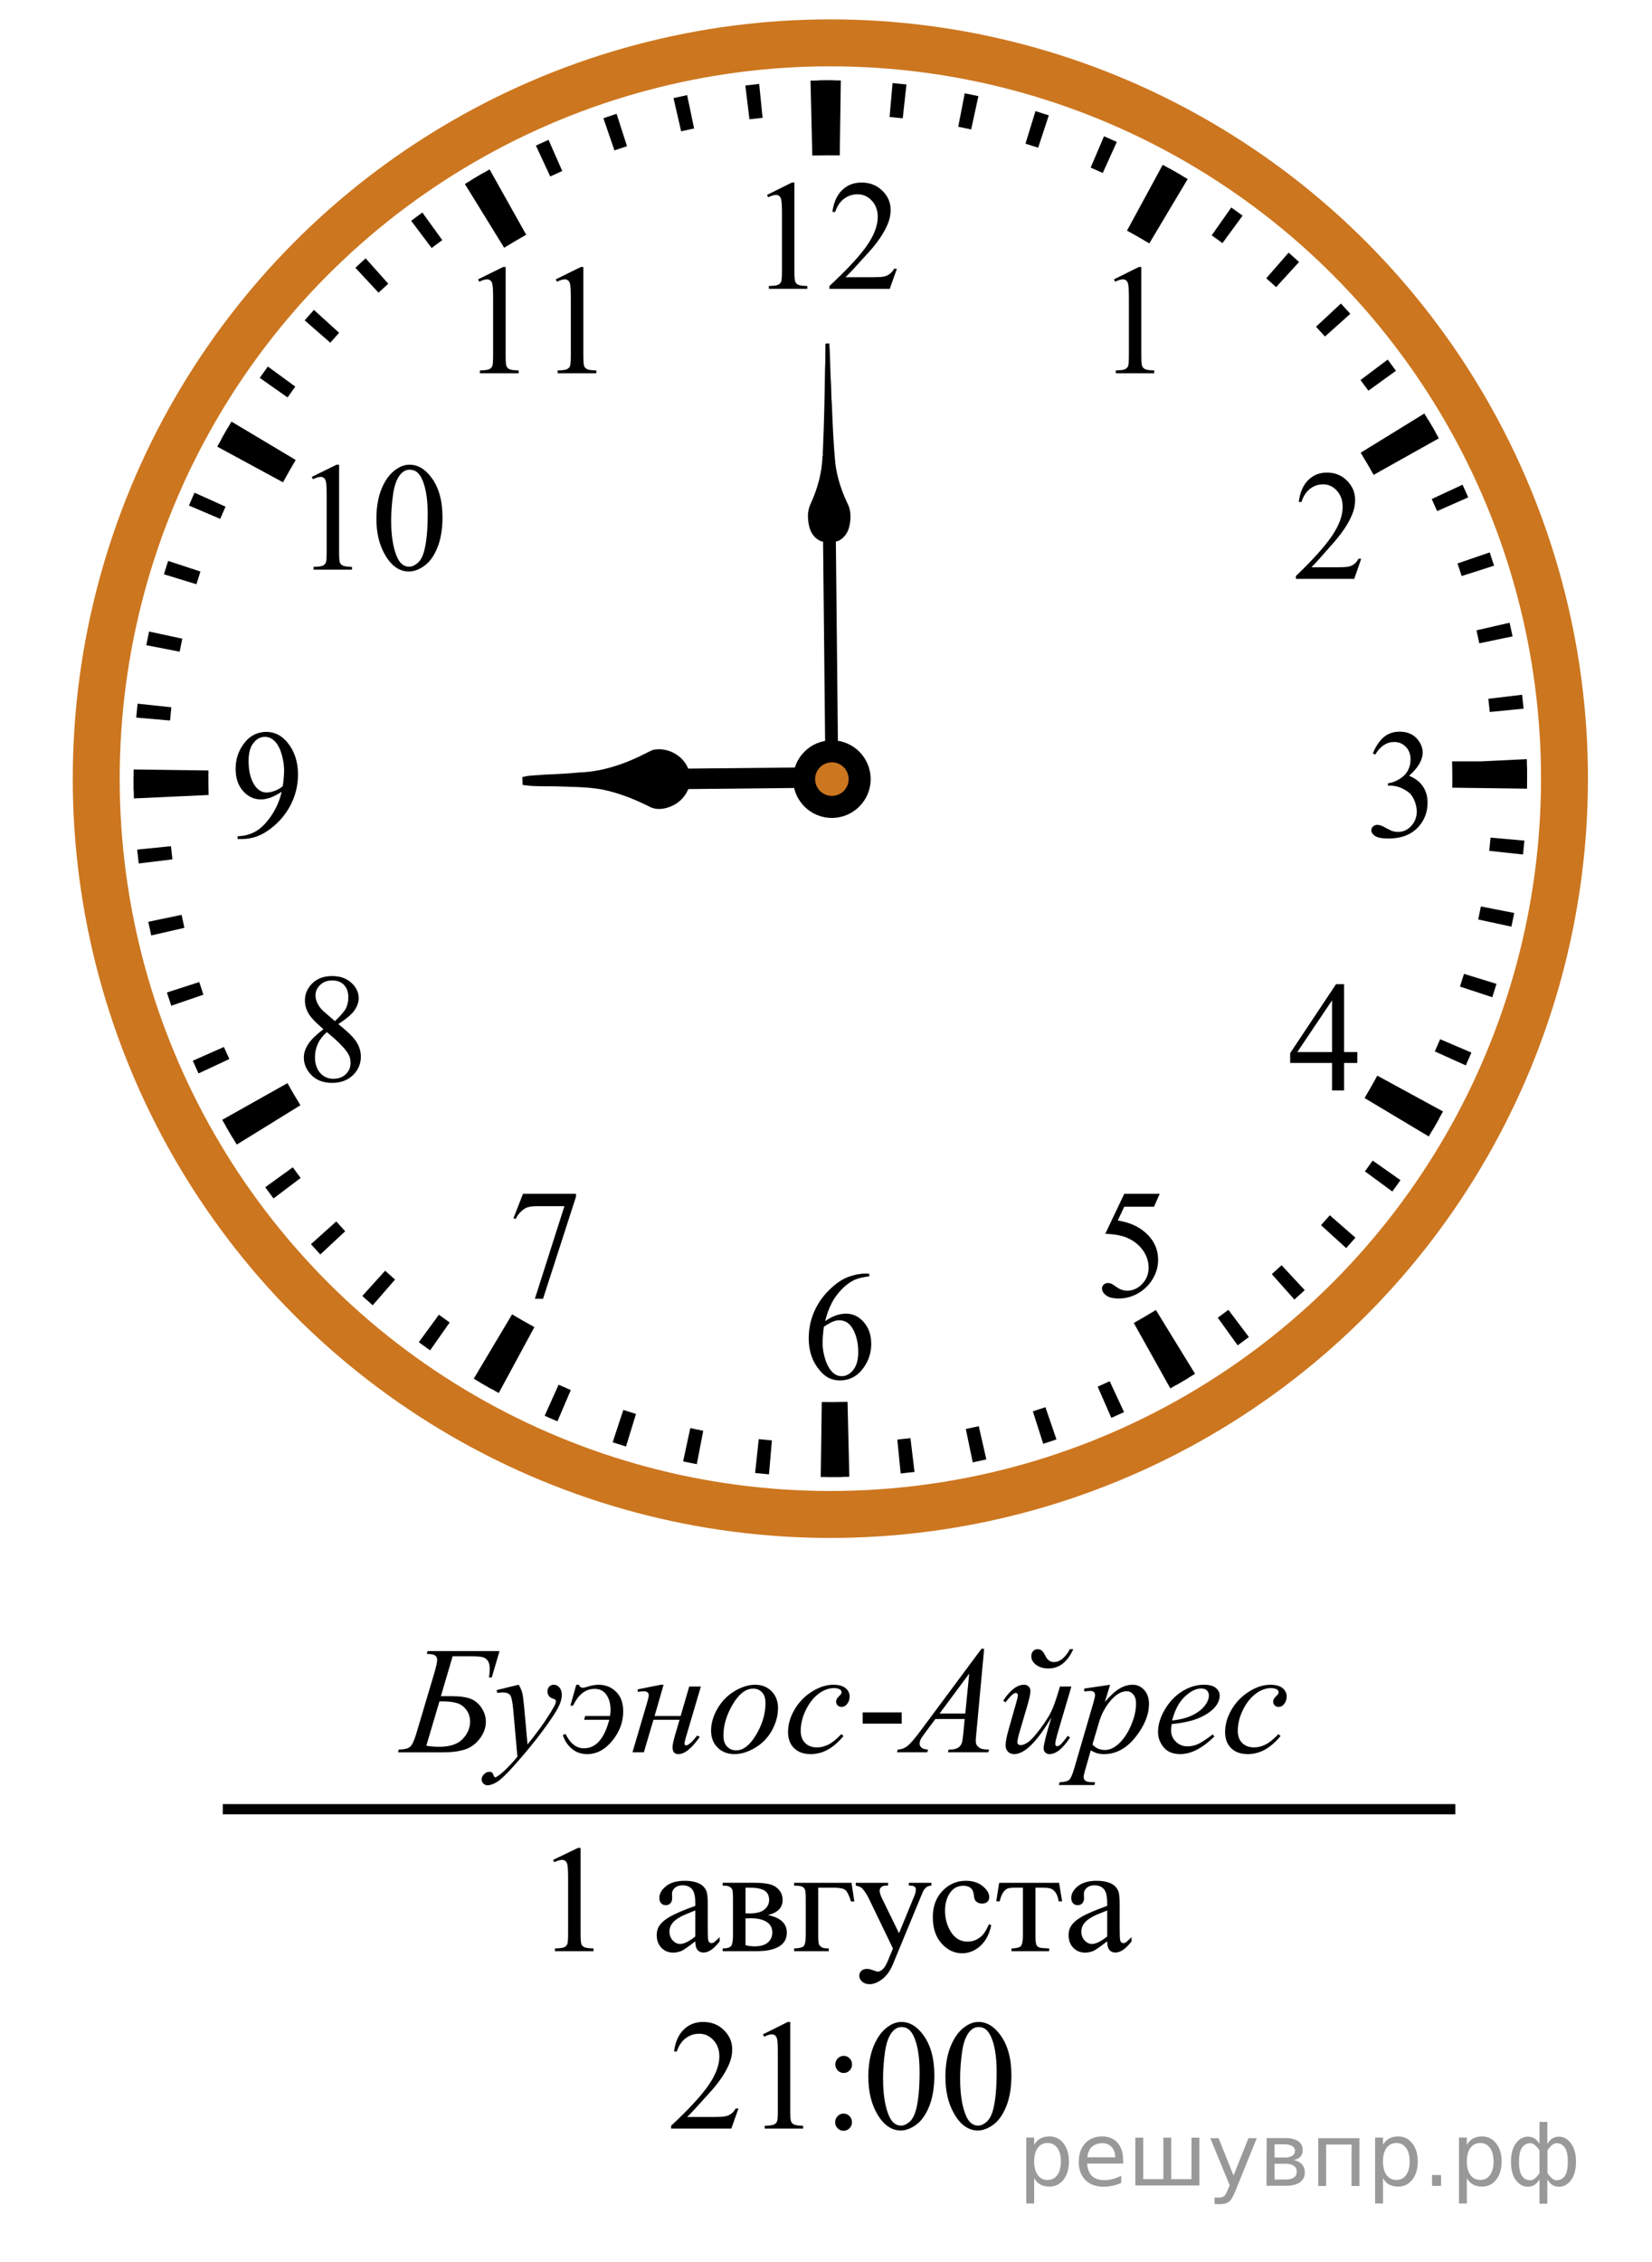 <?xml version="1.0" encoding="UTF-8"?>
<svg id="_Слой_1" xmlns="http://www.w3.org/2000/svg" width="161.5" height="220.98" version="1.1" xmlns:xlink="http://www.w3.org/1999/xlink" viewBox="0 0 161.5 220.98">
  <!-- Generator: Adobe Illustrator 29.6.1, SVG Export Plug-In . SVG Version: 2.1.1 Build 9)  -->
  <defs>
    <clipPath id="clippath">
      <rect x="27.854" y="41.85" width="19.2" height="17.94" fill="none"/>
    </clipPath>
    <clipPath id="clippath-1">
      <rect x="44.099" y="22.494" width="17.959" height="16.768" fill="none"/>
    </clipPath>
    <clipPath id="clippath-2">
      <rect x="106.271" y="22.494" width="9.601" height="16.768" fill="none"/>
    </clipPath>
    <clipPath id="clippath-3">
      <rect x="123.917" y="42.581" width="11.948" height="16.768" fill="none"/>
    </clipPath>
    <clipPath id="clippath-4">
      <rect x="123.441" y="92.563" width="11.949" height="16.768" fill="none"/>
    </clipPath>
    <clipPath id="clippath-5">
      <rect x="105.035" y="112.878" width="11.948" height="17.94" fill="none"/>
    </clipPath>
    <clipPath id="clippath-6">
      <rect x="76.233" y="120.88" width="11.949" height="17.94" fill="none"/>
    </clipPath>
    <clipPath id="clippath-7">
      <rect x="47.457" y="112.876" width="11.948" height="17.942" fill="none"/>
    </clipPath>
    <clipPath id="clippath-8">
      <rect x="27.08" y="91.832" width="11.949" height="17.941" fill="none"/>
    </clipPath>
    <clipPath id="clippath-9">
      <rect x="20.459" y="67.957" width="11.948" height="17.94" fill="none"/>
    </clipPath>
    <clipPath id="clippath-10">
      <rect x="72.359" y="14.255" width="19.2" height="16.768" fill="none"/>
    </clipPath>
    <clipPath id="clippath-11">
      <rect x="131.478" y="67.957" width="11.949" height="17.94" fill="none"/>
    </clipPath>
  </defs>
  <g>
    <line x1="64.377" y1="76.123" x2="81.5" y2="75.947" fill="none" stroke="#000" stroke-width="2"/>
    <path d="M67.136,76.773c-.24.792-.845,1.453-1.61,1.768-.576.243-1.275.372-1.856.078-1.497-.751-3.066-1.387-4.713-1.721-1.536-.289-3.105-.258-4.66-.325-.989-.017-1.983.028-2.966-.103-.004-.119-.008-.237-.011-.353.613-.143,1.247-.105,1.868-.185,1.169-.045,2.339-.106,3.503-.215,2.374-.087,4.655-.902,6.745-1.992.174-.091.349-.185.541-.235,1.322-.233,2.761.609,3.142,1.911" stroke="#000" stroke-width=".5"/>
  </g>
  <g>
    <line x1="81.022" y1="46.31" x2="81.327" y2="76.222" fill="none" stroke="#000" stroke-width="1.25"/>
    <path d="M80.354,52.906c-.649-.201-1.083-.798-1.238-1.44-.177-.731-.213-1.545.129-2.237.684-1.491,1.135-3.11,1.162-4.756.023.015.067.047.085.063-.09-.134-.065-.287-.048-.44.116-2.663.174-5.327.21-7.993.044-.843.024-1.69.039-2.532.126-.007.255-.014.382-.018.077,1.133.079,2.269.133,3.403.07.85.035,1.706.115,2.555.076,1.935.155,3.868.343,5.796.17,1.353.605,2.661,1.189,3.889.362.684.337,1.503.175,2.237-.145.645-.571,1.247-1.216,1.462"/>
  </g>
  <ellipse cx="81.176" cy="76.075" rx="71.768" ry="71.888" fill="none" stroke="#cc761f" stroke-width="4.587"/>
  <path d="M81.143,144.304c-.303,0-.604-.003-.907-.006l.1-7.319c.806.008,1.618.004,2.432-.017l.089-.002.173,7.319-.082.002c-.6.014-1.203.024-1.807.024h.002ZM48.757,136.093c-.817-.447-1.642-.914-2.443-1.393l3.746-6.288c.715.425,1.45.846,2.182,1.243l-3.481,6.438s-.004,0-.004,0ZM114.411,135.644l-3.572-6.389c.728-.406,1.453-.833,2.16-1.269l3.83,6.236c-.791.488-1.605.968-2.418,1.422h0ZM23.146,111.826c-.487-.792-.964-1.605-1.421-2.42l6.376-3.583c.407.727.833,1.454,1.268,2.161l-6.223,3.84h0v.002h0ZM139.677,111.031l-6.277-3.752c.43-.724.852-1.459,1.245-2.188l6.423,3.497c-.444.813-.912,1.636-1.391,2.443h0ZM13.089,78.006l-.004-.181c-.016-.57-.022-1.176-.022-1.782,0-.289,0-.577.005-.866l7.309.097c-.003.255-.004.512-.004.769,0,.541.006,1.084.02,1.628l-7.304.335h0ZM149.282,77.054l-7.309-.096c.003-.284.005-.567.005-.853,0-.54-.006-1.084-.02-1.627v-.095h2.824l4.479-.215.003.121c.015.608.023,1.212.023,1.818,0,.314-.002.631-.005.945h.001-.002v.002h0ZM27.669,47.123l-6.429-3.484c.44-.814.909-1.638,1.389-2.448l6.279,3.748c-.429.723-.846,1.458-1.239,2.184h0ZM134.285,46.393c-.404-.723-.828-1.449-1.266-2.161l6.227-3.833c.491.797.967,1.613,1.42,2.424l-6.38,3.572h0v-.002h-.001,0ZM49.287,24.205l-3.842-6.229c.795-.492,1.61-.971,2.417-1.426l3.579,6.385c-.721.406-1.446.833-2.155,1.272h0v-.002h0ZM112.357,23.78c-.718-.429-1.453-.852-2.182-1.248l3.494-6.432c.813.446,1.634.914,2.438,1.394l-3.75,6.286h0ZM79.411,15.197l-.174-7.318.122-.003c.995-.026,1.91-.033,2.84-.017l-.105,7.319c-.831-.01-1.669-.005-2.511.015l-.172.004h0Z"/>
  <path d="M81.152,144.302h-.229l.03-3.329h.199c.335,0,.673-.002,1.011-.007l.145,3.326c-.054.001-.106.002-.162,0-.288.006-.642.009-.994.01h0ZM75.176,144.043c-.453-.04-.907-.083-1.357-.133l.356-3.308c.427.047.858.088,1.287.126l-.286,3.315h0ZM88.049,143.958l-.329-3.311c.431-.044.86-.091,1.287-.142l.396,3.305c-.451.054-.9.103-1.352.149h0v-.002h-.002ZM68.118,143.052c-.448-.086-.893-.179-1.336-.274l.701-3.252c.42.09.844.178,1.267.261l-.633,3.268h0v-.003h.001ZM95.097,142.875l-.68-3.259c.422-.088.846-.18,1.268-.277l.74,3.243c-.442.102-.883.199-1.328.293h0ZM61.2,141.325c-.438-.137-.872-.272-1.305-.415l1.04-3.162c.411.136.824.267,1.239.395l-.974,3.182h0ZM101.986,141.058l-1.013-3.169c.411-.132.82-.268,1.229-.408l1.077,3.148c-.43.15-.86.293-1.293.429h0ZM54.495,138.869c-.417-.18-.836-.363-1.248-.548l1.362-3.037c.396.179.791.352,1.192.524l-1.306,3.061h0ZM108.646,138.526l-1.336-3.047c.394-.173.785-.352,1.174-.534l1.403,3.017c-.41.19-.824.381-1.239.563h-.003,0ZM48.088,135.725c-.396-.222-.791-.448-1.184-.676l1.67-2.879c.374.218.75.435,1.129.645l-1.616,2.908h0v.002h.001ZM115.007,135.306l-1.654-2.888c.376-.216.746-.435,1.115-.655l1.709,2.854c-.389.234-.779.462-1.17.689h0ZM42.049,131.929c-.372-.263-.741-.525-1.108-.795l1.966-2.686c.349.256.699.509,1.052.758l-1.91,2.721h0v.002h0ZM120.993,131.439l-1.943-2.699c.35-.252.696-.508,1.039-.769l2.002,2.658c-.362.272-.729.543-1.096.81h-.002ZM36.435,127.524c-.342-.299-.683-.602-1.016-.908l2.232-2.466c.32.291.642.579.969.864l-2.185,2.51h0ZM126.542,126.967l-2.211-2.483c.321-.287.641-.578.955-.872l2.263,2.435c-.332.311-.669.617-1.007.92h0ZM31.315,122.561c-.308-.332-.615-.667-.917-1.006l2.476-2.22c.289.323.578.643.872.959l-2.431,2.267h0ZM131.603,121.939l-2.46-2.238c.292-.32.577-.644.861-.969l2.503,2.189c-.299.342-.601.683-.906,1.02h0v-.002h.002ZM26.738,117.089c-.273-.363-.543-.729-.81-1.098l2.696-1.944c.25.35.507.697.766,1.04l-2.653,2.005h0v-.003h0ZM136.114,116.412l-2.677-1.97c.255-.348.507-.699.757-1.054l2.716,1.913c-.263.374-.525.744-.796,1.111h0ZM22.753,111.174c-.233-.389-.464-.781-.69-1.174l2.883-1.656c.215.375.431.746.652,1.113l-2.845,1.717h0ZM140.03,110.438l-2.871-1.674c.22-.375.434-.751.644-1.13l2.901,1.622c-.222.397-.447.792-.677,1.185h.001v-.002h.004-.002ZM19.408,104.872c-.189-.41-.378-.822-.561-1.238l3.04-1.344c.173.396.351.788.534,1.178l-3.013,1.404h0ZM143.297,104.091l-3.03-1.368c.178-.396.352-.792.522-1.192l3.058,1.307c-.18.419-.363.839-.55,1.253h0ZM16.743,98.259c-.148-.428-.29-.861-.427-1.292l3.162-1.021c.132.411.27.822.409,1.233l-3.144,1.08h0ZM145.884,97.429l-3.157-1.042c.136-.411.267-.825.395-1.24l3.176.974c-.135.439-.271.873-.412,1.307h-.002ZM14.787,91.393c-.101-.445-.199-.887-.292-1.335l3.254-.677c.089.423.181.846.278,1.267l-3.238.744h0v.002h-.002ZM147.756,90.535l-3.246-.703c.09-.421.178-.846.261-1.271l3.262.638c-.09.448-.18.891-.277,1.336h0ZM13.559,84.361c-.056-.452-.104-.902-.151-1.356l3.306-.333c.043.43.092.861.142,1.288l-3.298.402h.001,0ZM148.892,83.485l-3.303-.356c.047-.43.089-.861.127-1.293l3.309.293c-.04.453-.084.905-.133,1.356h0ZM13.072,77.237l-.002-.123c-.005-.354-.008-.706-.008-1.061v-.184l3.322.017v.166c0,.336.002.674.006,1.009l.002.122-3.323.054s.003,0,.003,0ZM149.286,76.365l-3.321-.025v-.243c0-.312,0-.627-.007-.939l-.002-.135h3.323-1.595l1.588-.126.009.141c.004.353.008.706.008,1.059v.269h-.003,0ZM16.628,70.395l-3.31-.288c.041-.454.082-.906.131-1.358l3.302.353c-.046.428-.087.86-.125,1.29h0v.002h.002ZM145.64,69.558c-.042-.43-.089-.861-.14-1.286l3.299-.396c.054.452.103.904.149,1.359l-3.306.326h-.002s0-.003,0-.003ZM17.565,63.67l-3.263-.634c.087-.449.177-.892.272-1.336l3.247.699c-.09.421-.176.846-.256,1.271h0ZM144.618,62.849c-.088-.422-.18-.847-.277-1.267l3.238-.742c.101.444.197.886.292,1.333l-3.254.679h0v-.003h0ZM19.201,57.08l-3.176-.972c.134-.439.27-.872.412-1.307l3.157,1.038c-.135.411-.266.826-.393,1.241h0ZM142.894,56.279c-.131-.411-.268-.821-.407-1.229l3.145-1.08c.148.43.29.863.427,1.297l-3.165,1.012h0ZM21.527,50.694l-3.058-1.305c.179-.419.361-.838.547-1.252l3.032,1.363c-.177.396-.35.793-.521,1.194h0ZM140.496,49.935c-.173-.396-.351-.789-.532-1.18l3.014-1.401c.188.41.376.82.559,1.237l-3.041,1.344h0ZM24.509,44.588l-2.904-1.616c.221-.398.447-.794.676-1.189l2.872,1.673c-.218.375-.431.75-.641,1.13h-.004v.002h0ZM137.446,43.879c-.215-.375-.433-.747-.654-1.117l2.849-1.712c.233.388.462.779.688,1.171l-2.883,1.658h0ZM28.111,38.831l-2.717-1.914c.262-.372.523-.74.791-1.107l2.684,1.964c-.256.35-.508.702-.758,1.057h.002-.002ZM133.774,38.173c-.252-.351-.509-.699-.77-1.044l2.658-1.998c.271.363.539.728.805,1.095l-2.693,1.947h0ZM32.291,33.482l-2.507-2.183c.296-.343.599-.685.906-1.022l2.461,2.236c-.289.321-.575.643-.86.969h0ZM129.528,32.879c-.289-.324-.579-.644-.872-.96l2.434-2.264c.309.333.613.669.916,1.006l-2.478,2.218h0ZM37.005,28.595l-2.263-2.435c.332-.309.665-.616,1.003-.918l2.215,2.479c-.321.289-.64.58-.955.874h0ZM124.755,28.051c-.319-.291-.64-.577-.966-.862l2.188-2.506c.342.3.684.604,1.019.912l-2.242,2.458v-.002h0ZM42.197,24.23l-2.001-2.658c.362-.272.727-.543,1.093-.809l1.947,2.697c-.35.252-.697.511-1.041.771h.002ZM119.51,23.752c-.349-.256-.699-.511-1.053-.761l1.913-2.719c.372.263.739.526,1.106.795l-1.966,2.685h0ZM47.814,20.429l-1.713-2.851c.388-.234.778-.463,1.168-.69l1.659,2.885c-.374.216-.745.434-1.114.656h0ZM113.84,20.018c-.372-.219-.749-.434-1.127-.644l1.619-2.907c.396.223.791.449,1.185.679l-1.677,2.872h0ZM53.793,17.241l-1.403-3.016c.409-.191.82-.379,1.234-.562l1.343,3.044c-.394.175-.785.354-1.176.536h0l.002-.002h0ZM107.81,16.898c-.394-.178-.788-.352-1.187-.522l1.305-3.062c.418.18.838.363,1.252.552l-1.373,3.033h.003ZM60.07,14.697l-1.083-3.148c.427-.149.86-.292,1.292-.43l1.017,3.167c-.41.133-.819.27-1.229.41h.003ZM101.49,14.432c-.41-.136-.826-.268-1.24-.396l.979-3.18c.438.134.868.272,1.302.414l-1.041,3.162h0ZM66.589,12.829l-.746-3.244c.443-.102.885-.199,1.331-.292l.681,3.258c-.423.088-.846.181-1.266.278h0ZM94.942,12.646c-.419-.093-.843-.179-1.266-.262l.636-3.268c.448.088.893.18,1.336.278l-.706,3.252h0ZM73.266,11.657l-.401-3.304c.45-.055.901-.104,1.352-.152l.334,3.31c-.431.044-.86.093-1.287.143h0v.002h.002ZM88.252,11.558c-.426-.047-.858-.09-1.286-.128l.291-3.314c.454.04.907.084,1.358.134l-.363,3.308h0ZM80.021,11.188l-.042-3.328.141-.002c.368-.005.722-.008,1.073-.008h.308l-.021,3.329h-.285c-.334,0-.671.002-1.008.006l-.167.002h.001Z"/>
  <circle cx="81.324" cy="76.12" r="3.792"/>
  <circle cx="81.324" cy="76.119" r="1.639" fill="#cc761f"/>
  <g clip-path="url(#clippath)">
    <g>
      <path d="M30.477,46.592l2.431-1.193h.243v8.487c0,.563.022.914.069,1.053.047.138.144.244.291.318s.447.116.898.126v.274h-3.756v-.274c.471-.01.775-.051.913-.122.138-.072.233-.168.287-.289s.081-.483.081-1.086v-5.426c0-.731-.024-1.201-.073-1.408-.035-.158-.098-.274-.188-.349s-.2-.111-.327-.111c-.183,0-.435.077-.759.229l-.11-.229Z"/>
      <path d="M36.797,50.691c0-1.146.172-2.133.516-2.961.344-.827.801-1.443,1.37-1.849.442-.321.899-.482,1.37-.482.767,0,1.454.393,2.063,1.179.762.974,1.142,2.293,1.142,3.958,0,1.166-.167,2.157-.5,2.973-.334.815-.761,1.407-1.278,1.774-.519.368-1.018.553-1.499.553-.953,0-1.746-.565-2.379-1.697-.538-.955-.805-2.103-.805-3.448ZM38.241,50.876c0,1.384.169,2.513.508,3.388.28.736.697,1.104,1.253,1.104.265,0,.54-.12.824-.359.285-.24.501-.642.648-1.205.226-.85.339-2.048.339-3.595,0-1.146-.118-2.103-.354-2.868-.177-.568-.405-.972-.685-1.208-.202-.163-.445-.245-.729-.245-.334,0-.631.151-.892.452-.354.41-.594,1.056-.722,1.935-.126.88-.19,1.747-.19,2.601Z"/>
    </g>
  </g>
  <g clip-path="url(#clippath-1)">
    <g>
      <path d="M46.739,27.292l2.448-1.208h.245v8.593c0,.57.023.925.07,1.065s.145.248.293.323.45.118.905.127v.278h-3.784v-.278c.475-.01.782-.051.92-.124.138-.073.234-.17.289-.293s.082-.489.082-1.099v-5.493c0-.74-.025-1.216-.074-1.426-.035-.16-.099-.278-.189-.353-.092-.075-.201-.112-.33-.112-.184,0-.438.078-.764.232,0,0-.111-.232-.111-.232Z"/>
      <path d="M54.335,27.292l2.448-1.208h.245v8.593c0,.57.023.925.07,1.065s.145.248.293.323.45.118.905.127v.278h-3.783v-.278c.475-.01.781-.051.92-.124.138-.073.234-.17.289-.293s.082-.489.082-1.099v-5.493c0-.74-.025-1.216-.074-1.426-.035-.16-.099-.278-.189-.353-.092-.075-.202-.112-.33-.112-.184,0-.438.078-.765.232,0,0-.111-.232-.111-.232Z"/>
    </g>
  </g>
  <g clip-path="url(#clippath-2)">
    <path d="M108.903,27.291l2.431-1.208h.243v8.593c0,.57.023.925.07,1.065s.144.248.291.323.446.118.898.127v.278h-3.757v-.278c.472-.01.776-.051.914-.124.137-.073.232-.17.287-.293.054-.123.081-.489.081-1.099v-5.492c0-.74-.024-1.216-.074-1.426-.034-.16-.097-.278-.188-.353s-.2-.112-.328-.112c-.182,0-.435.078-.759.232,0,0-.109-.233-.109-.233Z"/>
  </g>
  <g clip-path="url(#clippath-3)">
    <path d="M133.069,54.598l-.677,1.959h-5.705v-.278c1.679-1.611,2.859-2.927,3.544-3.947.685-1.02,1.027-1.954,1.027-2.799,0-.646-.188-1.176-.563-1.591-.376-.416-.825-.623-1.348-.623-.476,0-.902.146-1.28.439s-.657.722-.838,1.287h-.264c.119-.926.424-1.636.916-2.131.492-.496,1.106-.743,1.844-.743.784,0,1.438.265,1.964.795.525.531.788,1.156.788,1.876,0,.515-.114,1.031-.342,1.546-.353.811-.923,1.668-1.712,2.574-1.184,1.361-1.923,2.181-2.217,2.461h2.523c.514,0,.874-.02,1.081-.06.206-.04.393-.121.56-.244.166-.123.311-.296.435-.522h.264Z"/>
  </g>
  <g clip-path="url(#clippath-4)">
    <path d="M132.694,102.787v1.066h-1.297v2.687h-1.177v-2.687h-4.093v-.961l4.484-6.739h.785v6.634s1.298,0,1.298,0ZM130.22,102.787v-5.051l-3.395,5.051h3.395Z"/>
  </g>
  <g clip-path="url(#clippath-5)">
    <path d="M113.373,116.634l-.556,1.26h-2.909l-.635,1.349c1.26.193,2.258.68,2.994,1.461.633.672.949,1.462.949,2.371,0,.529-.104,1.019-.311,1.468-.207.45-.467.833-.781,1.149-.313.316-.663.57-1.048.763-.547.272-1.107.408-1.683.408-.58,0-1.002-.103-1.266-.308s-.396-.431-.396-.679c0-.138.054-.26.163-.366s.248-.159.414-.159c.124,0,.231.02.324.059.093.04.251.141.475.304.356.258.718.386,1.084.386.556,0,1.044-.219,1.465-.656s.631-.97.631-1.597c0-.608-.188-1.175-.563-1.701-.375-.526-.894-.933-1.554-1.22-.519-.222-1.225-.351-2.118-.385l1.854-3.906h3.467Z"/>
  </g>
  <g clip-path="url(#clippath-6)">
    <path d="M84.979,124.429v.273c-.627.064-1.14.194-1.537.389s-.789.494-1.177.895c-.387.399-.708.846-.962,1.338-.254.491-.467,1.075-.638,1.752.685-.488,1.371-.733,2.061-.733.661,0,1.234.276,1.718.83.485.554.728,1.265.728,2.135,0,.84-.245,1.606-.734,2.298-.589.84-1.369,1.26-2.339,1.26-.661,0-1.222-.227-1.683-.682-.903-.885-1.355-2.031-1.355-3.439,0-.899.173-1.754.521-2.564s.843-1.529,1.487-2.156c.644-.628,1.261-1.051,1.85-1.268.59-.218,1.139-.326,1.647-.326h.413v-.002ZM80.543,129.617c-.086.668-.128,1.206-.128,1.616,0,.475.084.989.253,1.546.169.556.419.996.752,1.322.242.232.537.349.884.349.414,0,.783-.202,1.108-.608.326-.404.489-.982.489-1.734,0-.844-.162-1.576-.485-2.193s-.782-.926-1.376-.926c-.181,0-.374.039-.581.117-.206.079-.512.249-.916.511h0Z"/>
  </g>
  <g clip-path="url(#clippath-7)">
    <path d="M51.126,116.634h5.184v.282l-3.223,9.977h-.798l2.888-9.05h-2.66c-.537,0-.92.066-1.148.199-.399.229-.72.578-.963,1.053l-.207-.081s.927-2.38.927-2.38Z"/>
  </g>
  <g clip-path="url(#clippath-8)">
    <path d="M31.62,100.555c-.765-.652-1.258-1.176-1.479-1.571s-.332-.805-.332-1.23c0-.652.242-1.214.727-1.686.485-.472,1.129-.708,1.933-.708.779,0,1.407.22,1.882.66.476.44.713.941.713,1.504,0,.376-.128.759-.385,1.149-.257.391-.792.85-1.604,1.379.837.672,1.391,1.201,1.662,1.586.361.504.542,1.036.542,1.594,0,.707-.259,1.311-.777,1.813s-1.198.752-2.04.752c-.917,0-1.633-.299-2.146-.896-.409-.479-.613-1.003-.613-1.572,0-.444.144-.886.431-1.323.287-.439.782-.922,1.486-1.451ZM31.955,100.837c-.395.346-.687.723-.877,1.13-.19.408-.285.849-.285,1.323,0,.638.167,1.148.503,1.531.335.383.762.575,1.28.575.513,0,.924-.151,1.233-.452.309-.302.464-.667.464-1.097,0-.356-.091-.674-.271-.956-.338-.525-1.02-1.209-2.047-2.054h0ZM32.74,99.762c.57-.534.932-.955,1.084-1.264s.228-.659.228-1.049c0-.519-.14-.925-.421-1.219-.28-.294-.663-.441-1.148-.441s-.879.146-1.184.438-.456.632-.456,1.022c0,.257.063.514.189.771s.306.501.539.733c0,0,1.169,1.009,1.169,1.009Z"/>
  </g>
  <g clip-path="url(#clippath-9)">
    <path d="M23.226,81.972v-.274c.618-.01,1.193-.159,1.726-.448s1.047-.794,1.544-1.516.842-1.515,1.038-2.379c-.747.499-1.422.749-2.025.749-.68,0-1.262-.273-1.747-.819s-.727-1.271-.727-2.176c0-.879.242-1.663.727-2.35.585-.835,1.348-1.252,2.289-1.252.794,0,1.474.341,2.04,1.023.694.845,1.041,1.888,1.041,3.128,0,1.117-.264,2.158-.792,3.124s-1.262,1.768-2.204,2.405c-.765.524-1.6.786-2.502.786h-.408,0ZM27.647,76.806c.085-.643.128-1.156.128-1.542,0-.479-.079-.997-.235-1.553-.157-.556-.379-.982-.667-1.279-.288-.296-.615-.444-.98-.444-.423,0-.794.197-1.112.593-.319.396-.478.983-.478,1.764,0,1.042.211,1.858.635,2.446.309.425.689.638,1.141.638.219,0,.478-.055.777-.163.299-.11.563-.263.791-.46Z"/>
  </g>
  <g clip-path="url(#clippath-10)">
    <g>
      <path d="M74.987,19.041l2.431-1.208h.243v8.593c0,.57.023.925.07,1.065s.144.248.291.323.446.118.898.127v.278h-3.757v-.278c.472-.01.776-.051.914-.124.137-.073.232-.17.287-.293.054-.123.081-.489.081-1.099v-5.492c0-.74-.024-1.216-.074-1.426-.034-.16-.097-.278-.188-.353s-.2-.112-.328-.112c-.182,0-.435.078-.759.232,0,0-.109-.233-.109-.233Z"/>
      <path d="M87.68,26.261l-.7,1.959h-5.893v-.278c1.733-1.611,2.954-2.927,3.661-3.947s1.061-1.954,1.061-2.799c0-.646-.194-1.176-.582-1.591-.388-.416-.853-.623-1.393-.623-.491,0-.932.146-1.322.439-.39.292-.679.722-.865,1.287h-.272c.123-.926.438-1.636.946-2.131.509-.496,1.144-.743,1.904-.743.811,0,1.486.265,2.029.795.543.531.814,1.156.814,1.876,0,.515-.118,1.031-.354,1.546-.364.811-.953,1.668-1.769,2.574-1.223,1.361-1.986,2.181-2.29,2.461h2.607c.53,0,.902-.02,1.115-.06.214-.04.406-.121.579-.244.171-.123.321-.296.449-.522h.275,0Z"/>
    </g>
  </g>
  <g clip-path="url(#clippath-11)">
    <path d="M134.211,73.605c.275-.677.624-1.199,1.044-1.567.421-.368.945-.553,1.572-.553.774,0,1.369.262,1.782.786.314.391.471.808.471,1.252,0,.731-.441,1.488-1.326,2.269.595.242,1.044.588,1.348,1.038.305.449.457.978.457,1.586,0,.869-.267,1.623-.799,2.261-.694.83-1.699,1.245-3.017,1.245-.65,0-1.094-.084-1.329-.252s-.354-.349-.354-.541c0-.144.056-.27.168-.378.111-.109.246-.163.402-.163.119,0,.24.02.364.059.081.025.264.115.549.271.285.156.482.249.592.278.176.055.363.082.563.082.484,0,.906-.195,1.266-.586.358-.391.538-.853.538-1.386,0-.391-.083-.771-.25-1.142-.123-.277-.259-.487-.406-.63-.204-.198-.484-.377-.841-.538-.356-.16-.721-.24-1.091-.24h-.229v-.223c.376-.05.752-.19,1.13-.423.378-.231.652-.511.823-.837.172-.326.257-.685.257-1.075,0-.509-.153-.92-.46-1.234-.307-.313-.688-.471-1.144-.471-.737,0-1.353.41-1.847,1.23l-.233-.118h0Z"/>
  </g>
  <line x1="21.782" y1="176.76" x2="142.276" y2="176.76" fill="none" stroke="#000" stroke-miterlimit="10"/>
  <g>
    <path d="M84.336,167.298h3.814v1.102h-3.814v-1.102Z"/>
    <g>
      <path d="M41.801,161.31h7.032l-.76,2.582h-.273c.054-.316.081-.603.081-.86,0-.336-.066-.596-.199-.781-.133-.185-.313-.304-.542-.357s-.678-.08-1.347-.08h-1.542l-1.151,3.902h1.003c.856,0,1.498.088,1.926.263s.779.472,1.055.89c.275.419.414.868.414,1.35,0,.579-.201,1.131-.602,1.656-.401.524-.892.877-1.472,1.058-.58.18-1.264.27-2.051.27h-4.464l.074-.27c.536-.01.904-.099,1.103-.267s.402-.595.608-1.28l1.756-5.9c.192-.652.288-1.092.288-1.32,0-.204-.075-.351-.225-.438-.15-.088-.415-.137-.793-.146l.081-.27s0-.002,0-.002ZM41.676,170.559c.384.068.804.102,1.262.102,1.043,0,1.807-.254,2.291-.762.484-.509.727-1.076.727-1.703,0-.423-.117-.797-.35-1.12-.234-.323-.528-.546-.882-.667-.354-.122-.832-.183-1.432-.183h-.332l-1.284,4.333h0Z"/>
      <path d="M50.708,164.599c.167.282.283.546.347.792.064.245.128.729.192,1.447l.325,3.589c.295-.35.723-.904,1.284-1.663.27-.369.605-.872,1.003-1.51.241-.389.388-.661.442-.816.03-.078.044-.158.044-.241,0-.054-.017-.097-.052-.131-.034-.034-.124-.074-.269-.121-.146-.046-.266-.131-.362-.255-.096-.124-.144-.267-.144-.427,0-.199.059-.359.177-.481.118-.121.266-.183.443-.183.216,0,.401.089.553.267s.229.422.229.733c0,.384-.133.823-.398,1.316s-.777,1.251-1.535,2.272-1.675,2.134-2.752,3.34c-.743.832-1.293,1.355-1.653,1.572-.359.216-.667.324-.922.324-.152,0-.286-.057-.402-.171s-.173-.247-.173-.397c0-.189.08-.362.24-.519.16-.155.333-.233.52-.233.099,0,.18.022.244.066.04.024.083.093.129.208.047.113.09.19.129.229.024.024.054.036.088.036.03,0,.081-.024.155-.073.271-.165.585-.428.945-.787.472-.477.821-.866,1.047-1.167l-.413-4.625c-.069-.763-.172-1.228-.31-1.393-.138-.166-.369-.248-.694-.248-.103,0-.288.015-.553.044l-.066-.271,2.162-.525v.002h0Z"/>
      <path d="M59.56,168.02h-2.457l.103-.364h2.428c.034-.224.052-.428.052-.612,0-.589-.134-1.076-.402-1.463s-.65-.58-1.147-.58c-.895,0-1.599.547-2.11,1.642h-.266l.575-2.043h.266c.059.195.189.292.391.292.083,0,.209-.026.376-.08.413-.141.797-.212,1.151-.212.674,0,1.243.228,1.708.683.465.454.697,1.095.697,1.922,0,1.036-.355,1.99-1.066,2.863-.711.872-1.531,1.309-2.461,1.309-.575,0-1.072-.174-1.49-.521s-.713-.796-.885-1.346l.266-.102c.458.934,1.057,1.4,1.8,1.4,1.161,0,1.985-.929,2.472-2.787h0Z"/>
      <path d="M62.34,165.052l2.265-.453h.266l-.878,3.057h2.545l.841-2.881h1.136l-1.483,5.032c-.079.277-.118.455-.118.533,0,.121.054.182.162.182.217,0,.578-.32,1.085-.963l.25.132c-.782,1.123-1.478,1.685-2.088,1.685-.384,0-.576-.226-.576-.678,0-.224.094-.657.281-1.299l.406-1.379h-2.553l-.937,3.181h-1.114l1.431-4.857c.108-.37.162-.605.162-.708,0-.263-.165-.394-.494-.394-.079,0-.275.017-.59.051v-.24h0Z"/>
      <path d="M76.058,166.882c0,.729-.195,1.452-.586,2.167s-.936,1.281-1.634,1.699c-.699.418-1.377.627-2.037.627-.674,0-1.224-.213-1.649-.638-.426-.426-.638-.977-.638-1.652,0-.715.208-1.432.624-2.151.416-.72.971-1.289,1.667-1.707s1.369-.628,2.018-.628,1.185.212,1.605.635.631.973.631,1.648h0ZM74.833,166.379c0-.452-.112-.799-.336-1.039-.224-.241-.513-.361-.867-.361-.723,0-1.389.512-1.996,1.535s-.911,2.041-.911,3.053c0,.462.118.818.354,1.068.236.251.534.376.893.376.693,0,1.344-.51,1.951-1.528s.912-2.054.912-3.104Z"/>
      <path d="M82.462,169.611c-.512.607-1.028,1.054-1.55,1.338-.521.285-1.072.427-1.652.427-.699,0-1.244-.194-1.634-.583-.391-.39-.587-.912-.587-1.568,0-.744.21-1.476.631-2.195.421-.72.986-1.305,1.697-1.755.71-.449,1.408-.675,2.092-.675.536,0,.937.111,1.203.332.266.222.398.492.398.813,0,.302-.094.56-.281.773-.138.165-.307.248-.509.248-.153,0-.279-.049-.38-.146s-.151-.219-.151-.364c0-.093.019-.178.055-.255.037-.078.113-.172.229-.281.115-.109.186-.188.21-.237.025-.049.037-.1.037-.153,0-.102-.047-.187-.14-.255-.143-.098-.345-.146-.605-.146-.482,0-.959.167-1.432.503s-.875.812-1.21,1.43c-.403.749-.605,1.498-.605,2.246,0,.496.143.889.428,1.179.285.289.674.434,1.166.434.378,0,.753-.094,1.125-.281.372-.187.788-.525,1.251-1.017l.214.189h0Z"/>
      <path d="M96.21,161.083l-.76,8.228c-.04.385-.06.638-.06.759,0,.195.037.343.111.445.093.141.22.245.38.313.159.068.429.103.808.103l-.081.27h-3.94l.081-.27h.17c.32,0,.581-.068.782-.204.143-.093.254-.246.332-.46.055-.15.105-.506.155-1.065l.118-1.254h-2.863l-1.018,1.363c-.231.307-.377.527-.436.66-.06.134-.089.26-.089.376,0,.156.063.289.192.401.127.112.339.173.634.183l-.081.27h-2.959l.082-.27c.363-.015.685-.136.963-.361.277-.227.691-.709,1.243-1.448l5.977-8.038h.259ZM94.749,163.513l-2.899,3.902h2.516l.384-3.902h0Z"/>
      <path d="M104.738,164.775l-1.283,4.347c-.192.652-.288,1.067-.288,1.248,0,.155.06.233.177.233.079,0,.177-.042.292-.124.115-.083.365-.38.749-.891l.221.168c-.698,1.08-1.369,1.619-2.014,1.619-.157,0-.292-.051-.402-.153s-.166-.245-.166-.43c0-.326.253-1.325.76-2.998-1.416,2.388-2.626,3.581-3.63,3.581-.271,0-.479-.082-.627-.248-.147-.165-.222-.372-.222-.62,0-.335.108-.88.325-1.634l.642-2.254c.157-.544.236-.867.236-.97,0-.165-.074-.248-.222-.248-.188,0-.517.307-.988.919l-.229-.16c.684-1.041,1.365-1.562,2.044-1.562.182,0,.331.058.446.172.116.114.174.264.174.448,0,.258-.099.725-.295,1.4l-.694,2.356c-.191.642-.287,1.048-.287,1.218,0,.204.115.307.347.307.177,0,.408-.095.693-.284.285-.19.683-.625,1.191-1.306.51-.681.87-1.245,1.081-1.692.212-.447.44-1.077.687-1.89l.162-.554h1.121v.002h-.001ZM104.576,161.127h.347c-.57,1.255-1.38,1.882-2.427,1.882-.482,0-.882-.116-1.199-.35s-.476-.519-.476-.854c0-.189.055-.351.166-.481.11-.132.259-.197.446-.197.172,0,.313.049.424.146.11.097.229.274.357.532.188.384.46.576.819.576.33,0,.64-.138.93-.412s.494-.556.612-.843h0Z"/>
      <path d="M108.524,164.599l-.51,1.678c.536-.622,1.015-1.058,1.436-1.306.42-.248.85-.372,1.287-.372s.812.172,1.122.515c.31.343.465.789.465,1.339,0,1.069-.44,2.157-1.321,3.264-.88,1.106-1.906,1.659-3.076,1.659-.246,0-.464-.026-.653-.08s-.402-.148-.639-.284l-.538,1.882c-.108.369-.162.61-.162.722,0,.107.028.198.085.273.056.076.148.134.276.176.128.041.381.062.76.062l-.066.27h-3.476l.074-.27c.457-.02.767-.098.926-.233.16-.136.328-.513.506-1.131l1.866-6.39c.113-.403.17-.653.17-.751,0-.131-.038-.233-.114-.307-.076-.072-.193-.109-.351-.109-.143,0-.342.018-.598.052v-.285l2.531-.372s0-.002,0-.002ZM106.803,170.435c.305.359.716.539,1.232.539.256,0,.517-.07.782-.211.266-.142.524-.351.778-.627.253-.277.48-.598.683-.96.201-.362.382-.789.542-1.28.16-.49.24-.977.24-1.458,0-.39-.09-.688-.27-.894-.18-.207-.39-.311-.631-.311-.531,0-1.057.302-1.575.904-.52.604-.899,1.309-1.14,2.115l-.643,2.182h.002,0Z"/>
      <path d="M114.538,168.451c-.035.243-.052.445-.052.605,0,.433.154.802.465,1.105.31.304.686.455,1.129.455.354,0,.694-.071,1.021-.215s.812-.461,1.457-.952l.155.212c-1.166,1.143-2.277,1.714-3.335,1.714-.719,0-1.26-.224-1.623-.671-.364-.447-.546-.94-.546-1.48,0-.725.226-1.466.679-2.225.452-.759,1.021-1.349,1.704-1.769.684-.421,1.387-.632,2.11-.632.521,0,.907.105,1.158.314s.376.457.376.743c0,.404-.162.791-.486,1.16-.429.481-1.058.87-1.89,1.167-.551.199-1.325.355-2.323.467v.002h0ZM114.588,168.093c.729-.082,1.321-.224,1.778-.423.605-.268,1.059-.587,1.361-.959s.454-.726.454-1.062c0-.204-.065-.369-.195-.496-.131-.126-.316-.189-.558-.189-.502,0-1.034.264-1.597.791-.563.528-.979,1.308-1.244,2.338h0Z"/>
      <path d="M125.189,169.611c-.512.607-1.027,1.054-1.549,1.338-.521.285-1.072.427-1.653.427-.698,0-1.243-.194-1.634-.583-.392-.39-.587-.912-.587-1.568,0-.744.21-1.476.631-2.195s.986-1.305,1.697-1.755c.711-.449,1.408-.675,2.092-.675.536,0,.937.111,1.202.332.266.222.398.492.398.813,0,.302-.093.56-.28.773-.138.165-.308.248-.509.248-.152,0-.279-.049-.38-.146s-.151-.219-.151-.364c0-.093.019-.178.056-.255.036-.078.112-.172.229-.281.115-.109.186-.188.21-.237s.037-.1.037-.153c0-.102-.047-.187-.141-.255-.143-.098-.344-.146-.604-.146-.482,0-.959.167-1.432.503-.472.336-.876.812-1.21,1.43-.403.749-.605,1.498-.605,2.246,0,.496.143.889.429,1.179.285.289.674.434,1.165.434.379,0,.754-.094,1.126-.281.371-.187.788-.525,1.25-1.017l.214.189h0Z"/>
    </g>
  </g>
  <g>
    <path d="M54.074,181.709l2.441-1.174h.244v8.352c0,.555.023.899.07,1.035.046.137.144.241.292.314.148.072.449.114.902.124v.27h-3.772v-.27c.474-.01.779-.05.917-.121.138-.07.234-.165.288-.284s.082-.476.082-1.068v-5.34c0-.719-.025-1.182-.074-1.386-.035-.155-.098-.27-.189-.343-.091-.072-.201-.109-.329-.109-.183,0-.437.076-.762.227l-.111-.227h0Z"/>
    <g>
      <path d="M67.974,189.667c-.695.53-1.132.837-1.31.919-.266.122-.55.183-.851.183-.468,0-.854-.158-1.158-.475-.303-.315-.455-.731-.455-1.247,0-.325.074-.607.222-.846.202-.331.554-.643,1.054-.934.5-.292,1.333-.646,2.497-1.065v-.263c0-.666-.107-1.123-.322-1.371s-.526-.372-.936-.372c-.311,0-.557.083-.739.248-.188.166-.281.355-.281.569l.015.423c0,.224-.058.396-.174.518-.116.122-.268.183-.455.183-.183,0-.332-.063-.448-.189-.116-.127-.174-.299-.174-.518,0-.419.217-.803.651-1.153s1.043-.524,1.827-.524c.602,0,1.095.1,1.479.299.291.15.505.387.644.707.088.21.133.638.133,1.284v2.269c0,.637.012,1.027.037,1.171.024.144.065.239.122.288.057.048.122.072.196.072.079,0,.148-.017.208-.051.104-.063.303-.24.599-.532v.408c-.553.729-1.08,1.094-1.583,1.094-.242,0-.434-.082-.577-.248-.143-.165-.217-.447-.222-.846h0ZM67.974,189.194v-2.546c-.745.292-1.226.498-1.442.62-.39.214-.668.438-.836.671s-.251.488-.251.766c0,.351.106.641.318.872.212.23.456.346.732.346.375,0,.868-.242,1.479-.729h0Z"/>
      <path d="M75.066,187.1c1.238.253,1.856.824,1.856,1.714,0,.608-.258,1.062-.773,1.364s-1.234.452-2.156.452h-3.343v-.27c.439,0,.716-.082.832-.245.116-.162.174-.514.174-1.054v-3.545c0-.525-.026-.834-.078-.926-.052-.093-.133-.177-.244-.252s-.339-.113-.684-.113v-.277h3.122c.602,0,1.088.047,1.461.139.372.093.678.275.917.547s.359.604.359.992c0,.759-.481,1.25-1.442,1.474h0ZM72.883,186.932c.217.005.348.008.392.008.675,0,1.164-.128,1.464-.384.301-.255.451-.564.451-.93,0-.423-.153-.729-.458-.919s-.794-.284-1.464-.284h-.385s0,2.509,0,2.509ZM72.883,190.039c.247.078.54.117.88.117.586,0,1.023-.127,1.309-.38s.429-.578.429-.978c0-.447-.185-.79-.555-1.028s-.883-.357-1.539-.357c-.163,0-.338.005-.525.015v2.611h.001Z"/>
      <path d="M83.245,183.949l.273,1.824h-.325c-.188-.604-.376-.979-.565-1.127-.19-.148-.591-.223-1.202-.223h-1.435v4.639c0,.516.027.823.082.923.054.1.139.188.255.263s.347.113.692.113v.27h-3.388v-.27c.483-.01.793-.084.932-.223s.208-.497.208-1.076v-3.545c0-.472-.027-.774-.082-.908s-.149-.229-.285-.288c-.136-.059-.394-.09-.773-.095v-.277h5.614,0Z"/>
      <path d="M83.658,183.949h3.158v.271h-.155c-.222,0-.389.047-.499.142-.111.095-.167.213-.167.354,0,.189.081.452.244.787l1.649,3.37,1.517-3.69c.084-.2.126-.396.126-.591,0-.088-.018-.153-.052-.197-.04-.054-.102-.096-.186-.128-.084-.031-.231-.047-.443-.047v-.271h2.204v.271c-.183.02-.323.058-.422.116s-.207.168-.325.328c-.044.068-.128.256-.252.562l-2.759,6.667c-.266.646-.615,1.136-1.047,1.466-.431.331-.847.496-1.246.496-.291,0-.53-.082-.718-.248-.188-.165-.28-.354-.28-.568,0-.204.067-.368.203-.492s.321-.187.559-.187c.162,0,.385.054.665.161.197.072.321.109.37.109.148,0,.31-.076.484-.227s.352-.442.529-.875l.48-1.16-2.434-5.04c-.073-.15-.192-.338-.354-.562-.124-.17-.225-.284-.304-.343-.113-.078-.296-.146-.547-.204v-.271h.002Z"/>
      <path d="M96.902,188.092c-.183.88-.54,1.557-1.072,2.031-.533.474-1.122.711-1.769.711-.769,0-1.439-.318-2.012-.955-.572-.638-.858-1.498-.858-2.582,0-1.051.317-1.904.951-2.561s1.395-.984,2.281-.984c.666,0,1.214.174,1.643.521s.644.708.644,1.083c0,.185-.061.334-.182.448-.12.114-.289.172-.507.172-.291,0-.51-.093-.658-.277-.084-.103-.139-.297-.166-.584-.027-.286-.127-.505-.3-.656-.173-.146-.411-.219-.718-.219-.493,0-.89.18-1.19.54-.399.477-.6,1.106-.6,1.889,0,.798.199,1.502.596,2.112s.934.915,1.609.915c.482,0,.917-.163,1.302-.488.271-.224.535-.63.791-1.219l.215.103h0Z"/>
      <path d="M97.677,183.949h5.858l.297,1.81h-.334c-.059-.365-.158-.647-.295-.847-.139-.199-.297-.33-.475-.394s-.48-.095-.91-.095h-.592v4.639c0,.496.031.811.094.944.061.134.16.223.299.267s.453.073.947.088v.27h-3.684v-.27c.473-.01.777-.085.914-.227.135-.141.203-.498.203-1.072v-4.639h-.607c-.424,0-.713.025-.865.076s-.299.173-.439.365c-.142.191-.261.489-.359.894h-.333l.281-1.81h0Z"/>
      <path d="M108.239,189.667c-.695.53-1.132.837-1.31.919-.266.122-.55.183-.851.183-.469,0-.854-.158-1.157-.475-.304-.315-.455-.731-.455-1.247,0-.325.074-.607.222-.846.202-.331.554-.643,1.054-.934.501-.292,1.333-.646,2.497-1.065v-.263c0-.666-.107-1.123-.322-1.371-.214-.248-.526-.372-.936-.372-.311,0-.557.083-.739.248-.188.166-.281.355-.281.569l.015.423c0,.224-.058.396-.174.518-.116.122-.268.183-.455.183-.183,0-.331-.063-.447-.189-.116-.127-.174-.299-.174-.518,0-.419.217-.803.651-1.153s1.043-.524,1.826-.524c.602,0,1.095.1,1.479.299.291.15.506.387.644.707.089.21.134.638.134,1.284v2.269c0,.637.012,1.027.036,1.171.025.144.065.239.122.288.057.048.122.072.196.072.079,0,.148-.017.207-.051.104-.063.304-.24.6-.532v.408c-.553.729-1.08,1.094-1.583,1.094-.242,0-.435-.082-.577-.248-.143-.165-.217-.447-.222-.846h0ZM108.239,189.194v-2.546c-.745.292-1.226.498-1.442.62-.39.214-.668.438-.836.671s-.252.488-.252.766c0,.351.106.641.318.872.212.23.456.346.732.346.375,0,.868-.242,1.479-.729h0Z"/>
    </g>
  </g>
  <g>
    <path d="M72.192,206l-.699,1.966h-5.886v-.278c1.731-1.617,2.951-2.938,3.657-3.961.707-1.024,1.06-1.961,1.06-2.809,0-.647-.194-1.18-.581-1.597-.388-.417-.851-.625-1.391-.625-.491,0-.931.146-1.321.44s-.678.725-.865,1.291h-.272c.123-.929.438-1.642.945-2.138.508-.497,1.142-.746,1.902-.746.81,0,1.485.267,2.027.798.542.532.813,1.16.813,1.883,0,.518-.118,1.034-.353,1.552-.363.813-.952,1.674-1.766,2.582-1.221,1.366-1.984,2.189-2.288,2.471h2.604c.53,0,.901-.021,1.115-.061s.406-.122.578-.245.321-.297.449-.523h.272Z"/>
    <path d="M74.584,198.757l2.428-1.213h.243v8.622c0,.572.023.929.07,1.069.046.141.144.248.291.324.147.075.446.117.897.128v.278h-3.752v-.278c.471-.011.775-.052.913-.125.137-.072.233-.17.287-.293.054-.123.081-.491.081-1.104v-5.512c0-.743-.024-1.22-.073-1.431-.035-.161-.097-.279-.188-.354s-.2-.112-.327-.112c-.182,0-.434.077-.758.233l-.11-.233Z"/>
    <path d="M82.464,206.497c.23,0,.426.083.585.249.159.165.239.364.239.595s-.081.428-.243.591c-.161.163-.355.245-.581.245s-.418-.082-.578-.245-.239-.36-.239-.591.08-.43.239-.595c.16-.166.352-.249.578-.249ZM82.479,200.858c.226,0,.418.082.578.245.159.163.239.36.239.591s-.08.428-.239.591c-.16.163-.353.245-.578.245s-.418-.082-.578-.245-.239-.36-.239-.591.08-.428.239-.591.352-.245.578-.245Z"/>
    <path d="M84.888,202.921c0-1.165.172-2.168.515-3.009.344-.841.8-1.467,1.368-1.879.441-.326.898-.489,1.369-.489.766,0,1.453.399,2.061,1.197.76.989,1.141,2.33,1.141,4.021,0,1.185-.168,2.191-.5,3.02-.334.828-.76,1.43-1.277,1.804s-1.016.561-1.498.561c-.951,0-1.742-.575-2.376-1.725-.534-.969-.802-2.136-.802-3.501ZM86.33,203.11c0,1.405.169,2.552.507,3.44.281.748.697,1.122,1.252,1.122.264,0,.539-.121.824-.365.283-.243.5-.651.646-1.224.227-.863.34-2.081.34-3.651,0-1.165-.119-2.137-.354-2.915-.178-.577-.406-.986-.686-1.227-.201-.166-.443-.249-.729-.249-.332,0-.629.153-.889.459-.354.417-.594,1.072-.723,1.966-.127.894-.19,1.774-.19,2.644Z"/>
    <path d="M92.423,202.921c0-1.165.171-2.168.515-3.009.343-.841.8-1.467,1.368-1.879.441-.326.898-.489,1.369-.489.765,0,1.452.399,2.06,1.197.761.989,1.141,2.33,1.141,4.021,0,1.185-.167,2.191-.5,3.02-.334.828-.759,1.43-1.276,1.804s-1.017.561-1.498.561c-.951,0-1.743-.575-2.376-1.725-.535-.969-.802-2.136-.802-3.501ZM93.864,203.11c0,1.405.17,2.552.508,3.44.28.748.696,1.122,1.251,1.122.265,0,.54-.121.824-.365.284-.243.5-.651.647-1.224.226-.863.339-2.081.339-3.651,0-1.165-.118-2.137-.354-2.915-.177-.577-.405-.986-.685-1.227-.201-.166-.443-.249-.729-.249-.333,0-.63.153-.89.459-.354.417-.594,1.072-.722,1.966-.127.894-.191,1.774-.191,2.644Z"/>
  </g>
<g style="stroke:none;fill:#000;fill-opacity:0.40"><path d="m 101.1,212.8 v 2.48 h -0.77 v -6.44 h 0.77 v 0.71 q 0.24,-0.42 0.61,-0.62 0.37,-0.20 0.88,-0.20 0.85,0 1.38,0.68 0.53,0.68 0.53,1.77 0,1.10 -0.53,1.77 -0.53,0.68 -1.38,0.68 -0.51,0 -0.88,-0.20 -0.37,-0.20 -0.61,-0.62 z m 2.61,-1.63 q 0,-0.85 -0.35,-1.32 -0.35,-0.48 -0.95,-0.48 -0.61,0 -0.96,0.48 -0.35,0.48 -0.35,1.32 0,0.85 0.35,1.33 0.35,0.48 0.96,0.48 0.61,0 0.95,-0.48 0.35,-0.48 0.35,-1.33 z"/><path d="m 109.8,211.0 v 0.38 h -3.52 q 0.05,0.79 0.47,1.21 0.43,0.41 1.19,0.41 0.44,0 0.85,-0.11 0.42,-0.11 0.82,-0.33 v 0.72 q -0.41,0.17 -0.85,0.27 -0.43,0.09 -0.88,0.09 -1.12,0 -1.77,-0.65 -0.65,-0.65 -0.65,-1.76 0,-1.15 0.62,-1.82 0.62,-0.68 1.67,-0.68 0.94,0 1.49,0.61 0.55,0.60 0.55,1.65 z m -0.77,-0.23 q -0.01,-0.63 -0.35,-1.00 -0.34,-0.38 -0.91,-0.38 -0.64,0 -1.03,0.36 -0.38,0.36 -0.44,1.02 z"/><path d="m 114.5,212.9 h 1.98 v -4.05 h 0.77 v 4.67 h -6.26 v -4.67 h 0.77 v 4.05 h 1.97 v -4.05 h 0.77 z"/><path d="m 120.8,214.0 q -0.33,0.83 -0.63,1.09 -0.31,0.25 -0.82,0.25 h -0.61 v -0.64 h 0.45 q 0.32,0 0.49,-0.15 0.17,-0.15 0.39,-0.71 l 0.14,-0.35 -1.89,-4.59 h 0.81 l 1.46,3.65 1.46,-3.65 h 0.81 z"/><path d="m 124.6,211.4 v 1.54 h 1.09 q 0.53,0 0.80,-0.20 0.28,-0.20 0.28,-0.57 0,-0.38 -0.28,-0.57 -0.28,-0.20 -0.80,-0.20 z m 0,-1.90 v 1.29 h 1.01 q 0.43,0 0.71,-0.17 0.28,-0.17 0.28,-0.48 0,-0.31 -0.28,-0.47 -0.28,-0.17 -0.71,-0.17 z m -0.77,-0.61 h 1.82 q 0.82,0 1.26,0.30 0.44,0.30 0.44,0.85 0,0.43 -0.23,0.68 -0.23,0.25 -0.67,0.31 0.53,0.10 0.82,0.42 0.29,0.32 0.29,0.79 0,0.62 -0.48,0.97 -0.48,0.34 -1.37,0.34 h -1.90 z"/><path d="m 132.9,208.9 v 4.67 h -0.77 v -4.05 h -2.49 v 4.05 h -0.77 v -4.67 z"/><path d="m 135.2,212.8 v 2.48 h -0.77 v -6.44 h 0.77 v 0.71 q 0.24,-0.42 0.61,-0.62 0.37,-0.20 0.88,-0.20 0.85,0 1.38,0.68 0.53,0.68 0.53,1.77 0,1.10 -0.53,1.77 -0.53,0.68 -1.38,0.68 -0.51,0 -0.88,-0.20 -0.37,-0.20 -0.61,-0.62 z m 2.61,-1.63 q 0,-0.85 -0.35,-1.32 -0.35,-0.48 -0.95,-0.48 -0.61,0 -0.96,0.48 -0.35,0.48 -0.35,1.32 0,0.85 0.35,1.33 0.35,0.48 0.96,0.48 0.61,0 0.95,-0.48 0.35,-0.48 0.35,-1.33 z"/><path d="m 140.0,212.5 h 0.88 v 1.06 h -0.88 z"/><path d="m 143.4,212.8 v 2.48 h -0.77 v -6.44 h 0.77 v 0.71 q 0.24,-0.42 0.61,-0.62 0.37,-0.20 0.88,-0.20 0.85,0 1.38,0.68 0.53,0.68 0.53,1.77 0,1.10 -0.53,1.77 -0.53,0.68 -1.38,0.68 -0.51,0 -0.88,-0.20 -0.37,-0.20 -0.61,-0.62 z m 2.61,-1.63 q 0,-0.85 -0.35,-1.32 -0.35,-0.48 -0.95,-0.48 -0.61,0 -0.96,0.48 -0.35,0.48 -0.35,1.32 0,0.85 0.35,1.33 0.35,0.48 0.96,0.48 0.61,0 0.95,-0.48 0.35,-0.48 0.35,-1.33 z"/><path d="m 148.5,211.2 q 0,0.98 0.30,1.40 0.30,0.41 0.82,0.41 0.41,0 0.88,-0.70 v -2.22 q -0.47,-0.70 -0.88,-0.70 -0.51,0 -0.82,0.42 -0.30,0.41 -0.30,1.39 z m 2,4.10 v -2.37 q -0.24,0.39 -0.51,0.55 -0.27,0.16 -0.62,0.16 -0.70,0 -1.18,-0.64 -0.48,-0.65 -0.48,-1.79 0,-1.15 0.48,-1.80 0.49,-0.66 1.18,-0.66 0.35,0 0.62,0.16 0.28,0.16 0.51,0.55 v -2.15 h 0.77 v 2.15 q 0.24,-0.39 0.51,-0.55 0.28,-0.16 0.62,-0.16 0.70,0 1.18,0.66 0.49,0.66 0.49,1.80 0,1.15 -0.49,1.79 -0.48,0.64 -1.18,0.64 -0.35,0 -0.62,-0.16 -0.27,-0.16 -0.51,-0.55 v 2.37 z m 2.77,-4.10 q 0,-0.98 -0.30,-1.39 -0.30,-0.42 -0.81,-0.42 -0.41,0 -0.88,0.70 v 2.22 q 0.47,0.70 0.88,0.70 0.51,0 0.81,-0.41 0.30,-0.42 0.30,-1.40 z"/></g></svg>
<!--File created and owned by https://sdamgia.ru. Copying is prohibited. All rights reserved.-->

